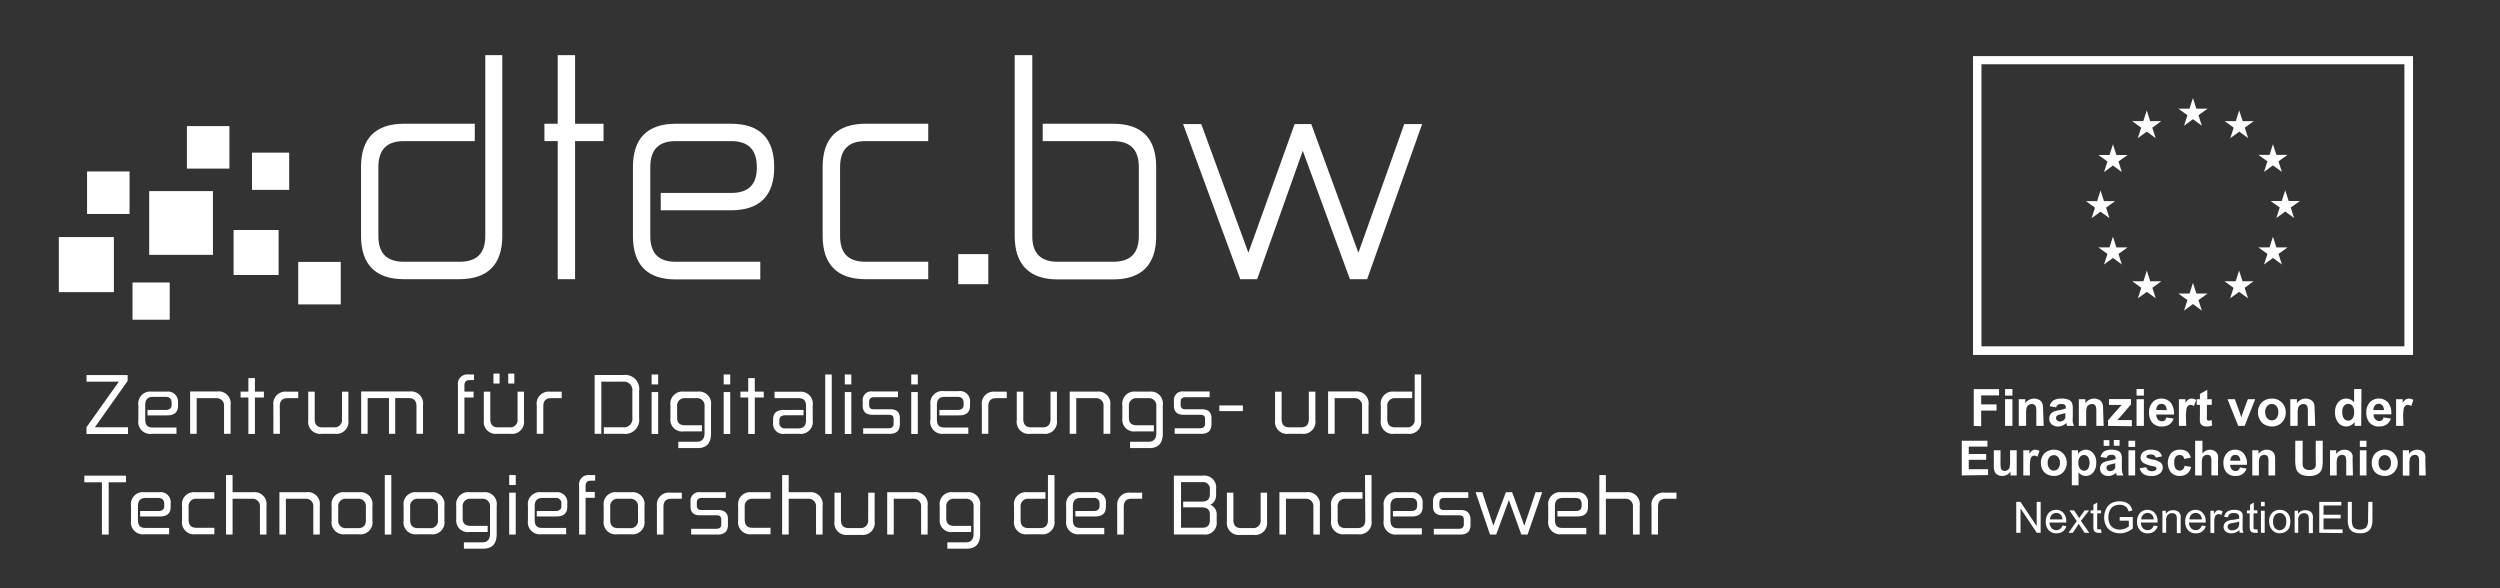 <svg id="Ebene_1" data-name="Ebene 1" xmlns="http://www.w3.org/2000/svg" width="340" height="80" viewBox="0 0 340 80"><rect x="0" y="0" width="340" height="80" fill="#333333" stroke="none"/><defs><style>.cls-1{fill:#fff;}</style></defs><title>dtec.bw_EU-Foederhinweis_RGB-negativ-Outline_vertikal</title><path class="cls-1" d="M85.84,66.94H83.92A1.63,1.63,0,0,0,82.1,68.8v2a1.63,1.63,0,0,0,1.82,1.86h1.92a1.63,1.63,0,0,0,1.81-1.86v-2A1.63,1.63,0,0,0,85.84,66.94Zm.93,2v1.78a1,1,0,0,1-1.08,1.11H84.07c-.73,0-1.08-.36-1.08-1.11V68.93a1,1,0,0,1,1.08-1.1h1.62A1,1,0,0,1,86.77,68.93Z"/><path class="cls-1" d="M124.34,66.94h-3.68V72.7h.89V67.83h2.64a1,1,0,0,1,1.08,1.1V72.7h.89V68.8A1.63,1.63,0,0,0,124.34,66.94Z"/><path class="cls-1" d="M78.76,66.08V72.7h.88v-5h1.25v-.8H79.64V66.1c0-.49.23-.73.71-.73h.59v-.76h-.75A1.28,1.28,0,0,0,78.76,66.08Z"/><polygon class="cls-1" points="11.47 65.59 13.86 65.59 13.86 72.7 14.78 72.7 14.78 65.59 17.13 65.59 17.13 64.69 11.47 64.69 11.47 65.59"/><path class="cls-1" d="M89.34,68.81V72.7h.89V68.94c0-.75.35-1.11,1.07-1.11h1.43V67H91.15A1.63,1.63,0,0,0,89.34,68.81Z"/><path class="cls-1" d="M75.61,66.94h-2a1.63,1.63,0,0,0-1.81,1.86v2a1.63,1.63,0,0,0,1.81,1.86H77v-.86H73.72c-.7,0-1-.35-1-1.08V68.82c0-.74.35-1.1,1.07-1.1h1.72a.73.73,0,0,1,.84.82v.26c0,.47-.27.7-.83.7H73v.74h2.67c1,0,1.48-.44,1.48-1.3v-.45A1.38,1.38,0,0,0,75.61,66.94Z"/><path class="cls-1" d="M100.39,68.8v2a1.64,1.64,0,0,0,1.82,1.86h2.58v-.88h-2.43c-.73,0-1.08-.36-1.08-1.11V68.93a1,1,0,0,1,1.08-1.1h2.43v-.89h-2.58A1.64,1.64,0,0,0,100.39,68.8Z"/><path class="cls-1" d="M110.05,66.94h-2.79V64.61h-.89V72.7h.89V67.83h2.64a1,1,0,0,1,1.08,1.1V72.7h.89V68.8A1.63,1.63,0,0,0,110.05,66.94Z"/><path class="cls-1" d="M97.67,69.36H95.4q-.63,0-.63-.57v-.44c0-.43.22-.63.68-.63h3.26v-.78H95.26a1.17,1.17,0,0,0-1.35,1.3v.64q0,1.2,1.29,1.2h2.28c.41,0,.61.19.61.58v.64c0,.42-.23.62-.72.62H94v.78h3.62c.91,0,1.38-.44,1.38-1.31v-.82C99,69.77,98.53,69.36,97.67,69.36Z"/><path class="cls-1" d="M24.76,68.8v2a1.63,1.63,0,0,0,1.82,1.86h2.57v-.88H26.73c-.73,0-1.08-.36-1.08-1.11V68.93a1,1,0,0,1,1.08-1.1h2.42v-.89H26.58A1.63,1.63,0,0,0,24.76,68.8Z"/><path class="cls-1" d="M48.83,66.94H46.91A1.63,1.63,0,0,0,45.1,68.8v2a1.63,1.63,0,0,0,1.81,1.86h1.92a1.63,1.63,0,0,0,1.82-1.86v-2A1.63,1.63,0,0,0,48.83,66.94Zm.93,2v1.78c0,.75-.35,1.11-1.08,1.11H47.06A1,1,0,0,1,46,70.71V68.93a1,1,0,0,1,1.08-1.1h1.62A1,1,0,0,1,49.76,68.93Z"/><path class="cls-1" d="M34.42,66.94H31.63V64.61h-.89V72.7h.89V67.83h2.64a1,1,0,0,1,1.08,1.1V72.7h.89V68.8A1.63,1.63,0,0,0,34.42,66.94Z"/><rect class="cls-1" x="69.25" y="64.61" width="0.89" height="1.35"/><rect class="cls-1" x="52.33" y="64.61" width="0.89" height="8.09"/><path class="cls-1" d="M41.64,66.94H38V72.7h.88V67.83h2.65a1,1,0,0,1,1.08,1.1V72.7h.88V68.8A1.63,1.63,0,0,0,41.64,66.94Z"/><path class="cls-1" d="M21.64,66.94h-2a1.63,1.63,0,0,0-1.82,1.86v2a1.63,1.63,0,0,0,1.82,1.86H23v-.86H19.76c-.7,0-1-.35-1-1.08V68.82c0-.74.35-1.1,1.07-1.1H21.5c.57,0,.84.27.84.82v.26c0,.47-.27.7-.83.7H19.06v.74h2.67c1,0,1.48-.44,1.48-1.3v-.45A1.38,1.38,0,0,0,21.64,66.94Z"/><rect class="cls-1" x="69.25" y="67" width="0.89" height="5.7"/><path class="cls-1" d="M65.73,66.94H63.87a1.63,1.63,0,0,0-1.82,1.86v1.8a1.58,1.58,0,0,0,1.82,1.75h2.45v-.83H64c-.73,0-1.08-.34-1.08-1V68.93A1,1,0,0,1,64,67.83h1.56a1,1,0,0,1,1.08,1.1v3.64c0,.8-.35,1.19-1.08,1.19H63.09v.86h2.64c1.21,0,1.82-.66,1.82-2V68.8A1.63,1.63,0,0,0,65.73,66.94Z"/><path class="cls-1" d="M58.63,66.94H56.71a1.63,1.63,0,0,0-1.82,1.86v2a1.63,1.63,0,0,0,1.82,1.86h1.92a1.63,1.63,0,0,0,1.81-1.86v-2A1.63,1.63,0,0,0,58.63,66.94Zm.93,2v1.78a1,1,0,0,1-1.08,1.11H56.86c-.73,0-1.08-.36-1.08-1.11V68.93a1,1,0,0,1,1.08-1.1h1.62A1,1,0,0,1,59.56,68.93Z"/><path class="cls-1" d="M118.07,70.71A1,1,0,0,1,117,71.82h-1.55c-.73,0-1.08-.36-1.08-1.11V67h-.88v3.89a1.63,1.63,0,0,0,1.81,1.86h1.84a1.63,1.63,0,0,0,1.81-1.86V67h-.87Z"/><path class="cls-1" d="M151.94,68.81V72.7h.89V68.94c0-.75.35-1.11,1.07-1.11h1.43V67h-1.58A1.63,1.63,0,0,0,151.94,68.81Z"/><path class="cls-1" d="M177.67,66.94H174V72.7h.89V67.83h2.64a1,1,0,0,1,1.09,1.1V72.7h.88V68.8A1.63,1.63,0,0,0,177.67,66.94Z"/><path class="cls-1" d="M171.45,70.71a1,1,0,0,1-1.08,1.11h-1.56c-.72,0-1.07-.36-1.07-1.11V67h-.88v3.89a1.63,1.63,0,0,0,1.81,1.86h1.84a1.63,1.63,0,0,0,1.81-1.86V67h-.87Z"/><path class="cls-1" d="M192,66.94h-2a1.64,1.64,0,0,0-1.82,1.86v2A1.64,1.64,0,0,0,190,72.7h3.37v-.86h-3.27c-.7,0-1-.35-1-1.08V68.82c0-.74.35-1.1,1.07-1.1h1.71c.57,0,.85.27.85.82v.26c0,.47-.28.7-.84.7h-2.45v.74H192c1,0,1.48-.44,1.48-1.3v-.45A1.38,1.38,0,0,0,192,66.94Z"/><path class="cls-1" d="M164.61,68.65a1.36,1.36,0,0,0,.56-.5,1.62,1.62,0,0,0,.22-.88v-.74a1.62,1.62,0,0,0-1.82-1.84h-3.92v8h4a1.59,1.59,0,0,0,1.82-1.76v-.86A1.4,1.4,0,0,0,164.61,68.65Zm-1.2-.43h-2.5V69h2.5c.76,0,1.13.31,1.13.93v.84c0,.66-.35,1-1,1h-2.92v-6.2h2.87a.93.93,0,0,1,1.05,1.07v.7C164.49,67.94,164.14,68.22,163.41,68.22Z"/><path class="cls-1" d="M185.68,70.71c0,.75-.35,1.11-1.08,1.11H183c-.73,0-1.08-.36-1.08-1.11V68.93a1,1,0,0,1,1.08-1.1h2.3v-.89h-2.46a1.63,1.63,0,0,0-1.81,1.86v2a1.63,1.63,0,0,0,1.81,1.86h1.87a1.63,1.63,0,0,0,1.82-1.86V64.61h-.89Z"/><path class="cls-1" d="M198.66,69.36h-2.28c-.42,0-.62-.19-.62-.57v-.44c0-.43.22-.63.68-.63h3.25v-.78h-3.45a1.18,1.18,0,0,0-1.35,1.3v.64c0,.8.44,1.2,1.3,1.2h2.27c.42,0,.62.19.62.58v.64c0,.42-.24.62-.72.62H195v.78h3.61c.92,0,1.38-.44,1.38-1.31v-.82C199.94,69.77,199.51,69.36,198.66,69.36Z"/><path class="cls-1" d="M221.19,66.94H218.4V64.61h-.89V72.7h.89V67.83H221a1,1,0,0,1,1.08,1.1V72.7H223V68.8A1.63,1.63,0,0,0,221.19,66.94Z"/><path class="cls-1" d="M226.42,67a1.63,1.63,0,0,0-1.81,1.86V72.7h.88V68.94c0-.75.35-1.11,1.07-1.11H228V67Z"/><polygon class="cls-1" points="207.31 71.5 205.66 66.97 205.65 66.94 204.8 66.94 203.09 71.49 201.59 66.94 200.68 66.94 202.63 72.67 202.64 72.7 203.48 72.7 205.21 68.01 206.89 72.67 206.91 72.7 207.75 72.7 209.72 67 209.74 66.94 208.84 66.94 207.31 71.5"/><path class="cls-1" d="M214.37,66.94h-2a1.63,1.63,0,0,0-1.81,1.86v2a1.63,1.63,0,0,0,1.81,1.86h3.37v-.86h-3.27c-.7,0-1-.35-1-1.08V68.82c0-.74.35-1.1,1.07-1.1h1.72c.57,0,.84.27.84.82v.26c0,.47-.27.7-.83.7h-2.46v.74h2.68c1,0,1.48-.44,1.48-1.3v-.45A1.38,1.38,0,0,0,214.37,66.94Z"/><path class="cls-1" d="M148.8,66.94h-2A1.63,1.63,0,0,0,145,68.8v2a1.63,1.63,0,0,0,1.81,1.86h3.37v-.86h-3.27c-.7,0-1-.35-1-1.08V68.82c0-.74.35-1.1,1.07-1.1h1.72a.73.73,0,0,1,.84.82v.26c0,.47-.27.7-.83.7h-2.46v.74h2.67c1,0,1.48-.44,1.48-1.3v-.45A1.38,1.38,0,0,0,148.8,66.94Z"/><path class="cls-1" d="M131.48,66.94h-1.86a1.63,1.63,0,0,0-1.82,1.86v1.8a1.58,1.58,0,0,0,1.82,1.75h2.45v-.83h-2.3c-.73,0-1.08-.34-1.08-1V68.93a1,1,0,0,1,1.08-1.1h1.56a1,1,0,0,1,1.08,1.1v3.64c0,.8-.35,1.19-1.08,1.19h-2.49v.86h2.64c1.21,0,1.82-.66,1.82-2V68.8A1.63,1.63,0,0,0,131.48,66.94Z"/><path class="cls-1" d="M142.52,70.71c0,.75-.35,1.11-1.08,1.11h-1.56c-.73,0-1.08-.36-1.08-1.11V68.93a1,1,0,0,1,1.08-1.1h2.3v-.89h-2.45a1.63,1.63,0,0,0-1.82,1.86v2a1.63,1.63,0,0,0,1.82,1.86h1.86a1.63,1.63,0,0,0,1.82-1.86V64.61h-.89Z"/><rect class="cls-1" x="69.12" y="50.81" width="0.83" height="1.35"/><rect class="cls-1" x="67.11" y="50.81" width="0.83" height="1.35"/><path class="cls-1" d="M63.16,54.06h1.25v-.8H63.16v-.84c0-.49.23-.73.71-.73h.59v-.76h-.75a1.28,1.28,0,0,0-1.43,1.47V59h.88Z"/><polygon class="cls-1" points="33.78 59.02 34.67 59.02 34.67 54.06 35.89 54.06 35.89 53.26 34.67 53.26 34.67 51.42 33.78 51.42 33.78 53.26 32.72 53.26 32.72 54.06 33.78 54.06 33.78 59.02"/><rect class="cls-1" x="112.23" y="50.93" width="0.89" height="8.09"/><polygon class="cls-1" points="17.35 51.82 17.36 51.81 17.36 51.01 11.77 51.01 11.77 51.91 16.16 51.91 11.76 58.1 11.76 58.11 11.76 59.02 17.41 59.02 17.41 58.11 12.9 58.11 17.35 51.82"/><path class="cls-1" d="M22.64,53.26h-2a1.63,1.63,0,0,0-1.82,1.86v2A1.63,1.63,0,0,0,20.66,59H24v-.86H20.75c-.69,0-1-.35-1-1.07v-2c0-.74.35-1.1,1.07-1.1H22.5c.57,0,.84.27.84.82v.26c0,.47-.27.7-.83.7H20.06v.74h2.67c1,0,1.48-.44,1.48-1.3v-.45A1.38,1.38,0,0,0,22.64,53.26Z"/><path class="cls-1" d="M73.89,55.26c0-.75.35-1.11,1.07-1.11h1.43v-.88H74.82A1.63,1.63,0,0,0,73,55.13V59h.89Z"/><rect class="cls-1" x="123.93" y="50.93" width="0.89" height="1.35"/><rect class="cls-1" x="123.93" y="53.32" width="0.89" height="5.7"/><path class="cls-1" d="M161,56.41h2.28c.41,0,.61.18.61.57v.64c0,.42-.24.62-.72.62h-3.41V59h3.61c.92,0,1.39-.44,1.39-1.31v-.82c0-.8-.44-1.21-1.29-1.21h-2.28c-.42,0-.62-.19-.62-.57v-.44c0-.43.22-.63.68-.63h3.26v-.78H161a1.18,1.18,0,0,0-1.35,1.3v.64C159.65,56,160.09,56.41,161,56.41Z"/><path class="cls-1" d="M118.64,56.41h2.27c.42,0,.62.18.62.57v.64c0,.42-.24.62-.72.62h-3.42V59H121c.92,0,1.38-.44,1.38-1.31v-.82c0-.8-.43-1.21-1.28-1.21h-2.28c-.42,0-.62-.19-.62-.57v-.44c0-.43.22-.63.68-.63h3.25v-.78h-3.45a1.17,1.17,0,0,0-1.35,1.3v.64C117.34,56,117.78,56.41,118.64,56.41Z"/><polygon class="cls-1" points="101.76 59.02 102.65 59.02 102.65 54.06 103.87 54.06 103.87 53.26 102.65 53.26 102.65 51.42 101.76 51.42 101.76 53.26 100.7 53.26 100.7 54.06 101.76 54.06 101.76 59.02"/><path class="cls-1" d="M93,58.67h2.46v-.83H93.17c-.73,0-1.08-.34-1.08-1V55.25a1,1,0,0,1,1.08-1.1h1.56a1,1,0,0,1,1.09,1.1v3.64c0,.8-.36,1.19-1.09,1.19H92.25v.86h2.64c1.2,0,1.81-.66,1.81-2V55.12a1.63,1.63,0,0,0-1.81-1.86H93a1.64,1.64,0,0,0-1.82,1.86v1.8A1.59,1.59,0,0,0,93,58.67Z"/><rect class="cls-1" x="88.62" y="50.93" width="0.89" height="1.35"/><path class="cls-1" d="M149.17,53.26h-3.69V59h.89V54.15H149a1,1,0,0,1,1.08,1.1V59H151v-3.9A1.63,1.63,0,0,0,149.17,53.26Z"/><rect class="cls-1" x="114.89" y="50.93" width="0.89" height="1.35"/><rect class="cls-1" x="114.89" y="53.32" width="0.89" height="5.7"/><path class="cls-1" d="M177.07,59a1.64,1.64,0,0,0,1.82-1.86V53.27H178V57c0,.75-.35,1.12-1.08,1.12h-1.55c-.72,0-1.07-.37-1.07-1.12V53.27h-.89v3.89A1.63,1.63,0,0,0,175.24,59Z"/><path class="cls-1" d="M142.87,57c0,.75-.35,1.12-1.08,1.12h-1.55c-.72,0-1.07-.37-1.07-1.12V53.27h-.89v3.89A1.63,1.63,0,0,0,140.1,59h1.83a1.63,1.63,0,0,0,1.81-1.86V53.27h-.87Z"/><rect class="cls-1" x="98.42" y="53.32" width="0.89" height="5.7"/><path class="cls-1" d="M181.51,54.15h2.64a1,1,0,0,1,1.09,1.1V59h.88v-3.9a1.63,1.63,0,0,0-1.81-1.86h-3.69V59h.89Z"/><rect class="cls-1" x="165.83" y="55.14" width="3.2" height="0.77"/><path class="cls-1" d="M86,53.23v3.56a1.15,1.15,0,0,1-1.3,1.32H82.12V59h2.67a1.91,1.91,0,0,0,2.13-2.17V53.18A1.91,1.91,0,0,0,84.79,51H80.87v8h.91V51.91H84.7A1.16,1.16,0,0,1,86,53.23Z"/><path class="cls-1" d="M131.69,59v-.86h-3.27c-.7,0-1-.35-1-1.07v-2c0-.74.35-1.1,1.07-1.1h1.72c.57,0,.84.27.84.82v.26c0,.47-.27.7-.83.7h-2.46v.74h2.68c1,0,1.48-.44,1.48-1.3v-.45a1.38,1.38,0,0,0-1.57-1.55h-2a1.63,1.63,0,0,0-1.81,1.86v2A1.63,1.63,0,0,0,128.32,59Z"/><rect class="cls-1" x="88.62" y="53.32" width="0.89" height="5.7"/><path class="cls-1" d="M156.33,53.26h-1.87a1.64,1.64,0,0,0-1.82,1.86v1.8a1.59,1.59,0,0,0,1.82,1.75h2.46v-.83h-2.31c-.73,0-1.08-.34-1.08-1V55.25a1,1,0,0,1,1.08-1.1h1.56a1,1,0,0,1,1.09,1.1v3.64c0,.8-.36,1.19-1.09,1.19h-2.48v.86h2.64c1.2,0,1.81-.66,1.81-2V55.12A1.63,1.63,0,0,0,156.33,53.26Z"/><path class="cls-1" d="M70.39,57a1,1,0,0,1-1.09,1.12H67.75c-.72,0-1.07-.37-1.07-1.12V53.27H65.8v3.89A1.63,1.63,0,0,0,67.61,59h1.84a1.63,1.63,0,0,0,1.81-1.86V53.27h-.87Z"/><path class="cls-1" d="M38.05,55.26c0-.75.35-1.11,1.07-1.11h1.44v-.88H39a1.64,1.64,0,0,0-1.82,1.86V59h.89Z"/><path class="cls-1" d="M108.72,59a1.63,1.63,0,0,0,1.81-1.86v-2a1.63,1.63,0,0,0-1.81-1.86h-3.38v.87h3.28c.69,0,1,.35,1,1.07v1.94c0,.74-.35,1.1-1.06,1.1h-1.73a.73.73,0,0,1-.84-.82v-.26c0-.47.27-.7.83-.7h2.46v-.73h-2.66c-1,0-1.48.43-1.48,1.3v.45A1.37,1.37,0,0,0,106.72,59Z"/><path class="cls-1" d="M56.64,55.25V59h.89v-3.9a1.63,1.63,0,0,0-1.8-1.86H49.12V59H50V54.14h2.9V59h.85V54.14h1.83C56.29,54.14,56.64,54.5,56.64,55.25Z"/><path class="cls-1" d="M31.36,59v-3.9a1.63,1.63,0,0,0-1.82-1.86H25.86V59h.89V54.15h2.64a1,1,0,0,1,1.08,1.1V59Z"/><path class="cls-1" d="M133.53,55.13V59h.88V55.26c0-.75.35-1.11,1.07-1.11h1.44v-.88h-1.58A1.63,1.63,0,0,0,133.53,55.13Z"/><rect class="cls-1" x="98.42" y="50.93" width="0.89" height="1.35"/><path class="cls-1" d="M189.6,59h1.87a1.63,1.63,0,0,0,1.81-1.86V50.93h-.88V57a1,1,0,0,1-1.09,1.12h-1.56c-.72,0-1.08-.37-1.08-1.12V55.25a1,1,0,0,1,1.08-1.1h2.31v-.89H189.6a1.63,1.63,0,0,0-1.81,1.86v2A1.63,1.63,0,0,0,189.6,59Z"/><path class="cls-1" d="M47.38,57.16V53.27h-.87V57a1,1,0,0,1-1.09,1.12H43.87c-.72,0-1.07-.37-1.07-1.12V53.27h-.88v3.89A1.63,1.63,0,0,0,43.73,59h1.84A1.63,1.63,0,0,0,47.38,57.16Z"/><rect class="cls-1" x="8" y="32.24" width="7.49" height="7.49"/><rect class="cls-1" x="20.29" y="25.99" width="8.67" height="8.67"/><rect class="cls-1" x="11.84" y="23.32" width="5.78" height="5.78"/><rect class="cls-1" x="18.02" y="38.42" width="5.06" height="5.06"/><rect class="cls-1" x="31.77" y="31.28" width="6.12" height="6.12"/><rect class="cls-1" x="25.42" y="17.15" width="5.78" height="5.78"/><rect class="cls-1" x="40.56" y="35.62" width="5.78" height="5.78"/><rect class="cls-1" x="34.27" y="20.76" width="5.06" height="5.06"/><path class="cls-1" d="M151.37,16.83h-9.56v2.36h9.56c2.36,0,3.51,1.16,3.51,3.54V32.1c0,2.36-1.15,3.5-3.51,3.5h-7.51c-2.33,0-3.47-1.14-3.47-3.5V7.5H138V32.1C138,36,140,38,143.86,38h7.51c3.9,0,5.87-2,5.87-5.88V22.7C157.24,18.8,155.27,16.83,151.37,16.83Z"/><polygon class="cls-1" points="190.98 16.87 184.74 34.37 178.33 16.87 176.07 16.87 169.78 34.37 163.37 16.87 160.9 16.87 168.62 37.81 168.67 37.97 170.97 37.97 177.18 20.51 183.53 37.81 183.59 37.97 185.93 37.97 193.41 16.87 190.98 16.87"/><path class="cls-1" d="M66,32.1c0,2.36-1.15,3.5-3.5,3.5H54.93c-2.33,0-3.47-1.14-3.47-3.5V22.73c0-2.38,1.14-3.54,3.47-3.54h9.64V16.83H54.93c-3.87,0-5.83,2-5.83,5.87v9.39c0,3.9,2,5.88,5.83,5.88h7.52c3.89,0,5.86-2,5.86-5.87V7.5H66Z"/><polygon class="cls-1" points="78.21 7.5 75.85 7.5 75.85 16.83 74.04 16.83 74.04 19.19 75.85 19.19 75.85 37.97 78.21 37.97 78.21 19.19 82.08 19.19 82.08 16.83 78.21 16.83 78.21 7.5"/><path class="cls-1" d="M117.71,19.19h8.53V16.83h-8.53c-3.87,0-5.83,2-5.83,5.87v9.39c0,3.9,2,5.88,5.83,5.88h8.53V35.6h-8.53c-2.33,0-3.46-1.14-3.46-3.5V22.73C114.25,20.35,115.38,19.19,117.71,19.19Z"/><path class="cls-1" d="M99.42,16.83H91.9c-3.86,0-5.82,2-5.82,5.87v9.39C86.08,36,88,38,91.9,38h11.5V35.6H91.9c-2.33,0-3.46-1.14-3.46-3.5V22.73c0-2.38,1.13-3.54,3.46-3.54h7.52c2.36,0,3.51,1.16,3.51,3.54v.08c0,2.31-1.15,3.43-3.51,3.43H89.86V28.6h9.56c3.9,0,5.87-2,5.87-5.81v-.08C105.29,18.81,103.32,16.83,99.42,16.83Z"/><rect class="cls-1" x="130.32" y="34.56" width="4.09" height="4.09"/><path class="cls-1" d="M268.33,7.63V48.27h59.84V7.63ZM327,47.1H269.48V8.74H327Z"/><polygon class="cls-1" points="297.03 17.1 298.24 16.21 299.45 17.1 298.99 15.67 300.23 14.78 298.7 14.78 298.24 13.33 297.77 14.78 296.26 14.78 297.49 15.67 297.03 17.1"/><polygon class="cls-1" points="290.74 18.79 291.96 17.9 293.17 18.79 292.71 17.36 293.94 16.47 292.42 16.47 291.96 15.02 291.49 16.47 289.97 16.47 291.2 17.36 290.74 18.79"/><polygon class="cls-1" points="287.36 19.63 286.89 21.08 285.38 21.08 286.61 21.96 286.15 23.4 287.36 22.51 288.57 23.4 288.11 21.96 289.35 21.08 287.83 21.08 287.36 19.63"/><polygon class="cls-1" points="285.67 28.79 286.89 29.67 286.43 28.24 287.66 27.35 286.14 27.35 285.67 25.9 285.21 27.36 283.69 27.35 284.92 28.24 284.46 29.67 285.67 28.79"/><polygon class="cls-1" points="287.83 33.65 287.36 32.19 286.89 33.65 285.38 33.65 286.61 34.53 286.15 35.97 287.36 35.08 288.57 35.97 288.11 34.53 289.35 33.65 287.83 33.65"/><polygon class="cls-1" points="292.43 38.25 291.97 36.8 291.5 38.25 289.98 38.25 291.21 39.14 290.75 40.57 291.97 39.69 293.18 40.57 292.72 39.14 293.95 38.25 292.43 38.25"/><polygon class="cls-1" points="298.71 39.92 298.24 38.47 297.78 39.92 296.26 39.92 297.49 40.81 297.03 42.24 298.24 41.35 299.45 42.24 298.99 40.81 300.23 39.92 298.71 39.92"/><polygon class="cls-1" points="304.98 38.25 304.52 36.8 304.05 38.25 302.53 38.25 303.76 39.14 303.3 40.57 304.52 39.69 305.73 40.57 305.27 39.14 306.5 38.25 304.98 38.25"/><polygon class="cls-1" points="309.59 33.65 309.12 32.19 308.66 33.65 307.14 33.65 308.37 34.53 307.91 35.97 309.12 35.08 310.34 35.97 309.87 34.53 311.11 33.65 309.59 33.65"/><polygon class="cls-1" points="312.78 27.34 311.26 27.34 310.79 25.88 310.32 27.34 308.81 27.34 310.04 28.22 309.58 29.65 310.79 28.77 312 29.65 311.54 28.22 312.78 27.34"/><polygon class="cls-1" points="307.91 23.38 309.12 22.49 310.34 23.38 309.87 21.94 311.11 21.06 309.59 21.06 309.12 19.61 308.66 21.06 307.14 21.06 308.37 21.94 307.91 23.38"/><polygon class="cls-1" points="304.53 15.02 304.07 16.47 302.55 16.47 303.78 17.36 303.32 18.79 304.54 17.9 305.75 18.79 305.29 17.36 306.52 16.47 305 16.47 304.53 15.02"/><path class="cls-1" d="M274.21,72.46V68.25h.57l2.21,3.3v-3.3h.54v4.21H277l-2.21-3.31v3.31Z"/><path class="cls-1" d="M280.49,71.48l.53.06a1.28,1.28,0,0,1-.47.73,1.43,1.43,0,0,1-.87.26,1.37,1.37,0,0,1-1.06-.42,1.6,1.6,0,0,1-.39-1.15,1.73,1.73,0,0,1,.39-1.2,1.36,1.36,0,0,1,1-.42,1.3,1.3,0,0,1,1,.42,1.62,1.62,0,0,1,.39,1.17.72.72,0,0,1,0,.13h-2.27a1.15,1.15,0,0,0,.28.77.85.85,0,0,0,.64.27.81.81,0,0,0,.49-.15A1.06,1.06,0,0,0,280.49,71.48Zm-1.7-.84h1.7a1.07,1.07,0,0,0-.19-.58.8.8,0,0,0-.64-.3.81.81,0,0,0-.6.24A1,1,0,0,0,278.79,70.64Z"/><path class="cls-1" d="M281.32,72.46l1.12-1.59-1-1.46h.64l.47.71.21.34.24-.33.51-.72h.62L283,70.84l1.14,1.62h-.64l-.62-.95-.17-.26-.8,1.21Z"/><path class="cls-1" d="M285.74,72l.07.46a1.89,1.89,0,0,1-.39,0,.83.83,0,0,1-.43-.09.46.46,0,0,1-.22-.24,1.58,1.58,0,0,1-.07-.61V69.81h-.38v-.4h.38v-.76l.52-.31v1.07h.52v.4h-.52v1.78a.85.85,0,0,0,0,.29.19.19,0,0,0,.08.1.44.44,0,0,0,.18,0Z"/><path class="cls-1" d="M288.28,70.81v-.5h1.78v1.56a2.93,2.93,0,0,1-.85.49,2.47,2.47,0,0,1-.89.17,2.39,2.39,0,0,1-1.13-.27,1.69,1.69,0,0,1-.76-.76,2.35,2.35,0,0,1-.26-1.13,2.45,2.45,0,0,1,.26-1.14,1.73,1.73,0,0,1,.73-.8,2.4,2.4,0,0,1,1.12-.25,2.35,2.35,0,0,1,.82.14,1.34,1.34,0,0,1,.58.42,1.72,1.72,0,0,1,.32.68l-.5.14a1.79,1.79,0,0,0-.24-.5,1,1,0,0,0-.4-.3,1.58,1.58,0,0,0-.58-.11,1.62,1.62,0,0,0-.66.12,1.27,1.27,0,0,0-.45.3,1.88,1.88,0,0,0-.27.42,2.34,2.34,0,0,0-.16.85,2,2,0,0,0,.2.94,1.22,1.22,0,0,0,.56.56,1.67,1.67,0,0,0,.79.19,1.9,1.9,0,0,0,.7-.14,2,2,0,0,0,.53-.3v-.78Z"/><path class="cls-1" d="M292.9,71.48l.54.06a1.33,1.33,0,0,1-.47.73,1.43,1.43,0,0,1-.87.26,1.37,1.37,0,0,1-1.06-.42,1.61,1.61,0,0,1-.4-1.15,1.74,1.74,0,0,1,.4-1.2,1.36,1.36,0,0,1,1-.42,1.3,1.3,0,0,1,1,.42,1.62,1.62,0,0,1,.39,1.17s0,.07,0,.13h-2.27a1.15,1.15,0,0,0,.28.77.85.85,0,0,0,.64.27.81.81,0,0,0,.49-.15A1,1,0,0,0,292.9,71.48Zm-1.69-.84h1.7a1,1,0,0,0-.2-.58.77.77,0,0,0-.64-.3.81.81,0,0,0-.59.24A.88.88,0,0,0,291.21,70.64Z"/><path class="cls-1" d="M294.09,72.46v-3h.46v.43a1.11,1.11,0,0,1,1-.5,1.19,1.19,0,0,1,.51.1.79.79,0,0,1,.35.26,1,1,0,0,1,.16.38,2.83,2.83,0,0,1,0,.5v1.88h-.52V70.6a1.37,1.37,0,0,0-.06-.47.48.48,0,0,0-.22-.25.69.69,0,0,0-.36-.09.84.84,0,0,0-.57.21,1,1,0,0,0-.24.79v1.67Z"/><path class="cls-1" d="M299.45,71.48l.53.06a1.28,1.28,0,0,1-.47.73,1.43,1.43,0,0,1-.87.26,1.37,1.37,0,0,1-1.06-.42,1.6,1.6,0,0,1-.39-1.15,1.73,1.73,0,0,1,.39-1.2,1.36,1.36,0,0,1,1-.42,1.3,1.3,0,0,1,1,.42,1.62,1.62,0,0,1,.39,1.17.72.72,0,0,1,0,.13h-2.27a1.15,1.15,0,0,0,.28.77.85.85,0,0,0,.64.27.81.81,0,0,0,.49-.15A1.06,1.06,0,0,0,299.45,71.48Zm-1.7-.84h1.7a1.07,1.07,0,0,0-.19-.58.8.8,0,0,0-.64-.3.81.81,0,0,0-.6.24A1,1,0,0,0,297.75,70.64Z"/><path class="cls-1" d="M300.62,72.46v-3h.47v.46a1.27,1.27,0,0,1,.33-.43.56.56,0,0,1,.33-.1,1,1,0,0,1,.53.17l-.18.47a.76.76,0,0,0-.38-.11.48.48,0,0,0-.3.11.47.47,0,0,0-.19.28,1.89,1.89,0,0,0-.09.6v1.6Z"/><path class="cls-1" d="M304.58,72.08a2.05,2.05,0,0,1-.56.35,1.7,1.7,0,0,1-.57.1,1.13,1.13,0,0,1-.77-.25.8.8,0,0,1-.27-.63,1,1,0,0,1,.1-.41.84.84,0,0,1,.27-.29,1.14,1.14,0,0,1,.37-.17,2.63,2.63,0,0,1,.46-.08,4.46,4.46,0,0,0,.92-.18.85.85,0,0,0,0-.13.58.58,0,0,0-.15-.45.9.9,0,0,0-.59-.17,1,1,0,0,0-.54.12.81.81,0,0,0-.25.46l-.51-.07a1.29,1.29,0,0,1,.23-.53,1,1,0,0,1,.45-.3,1.87,1.87,0,0,1,.7-.11,1.83,1.83,0,0,1,.63.09.9.9,0,0,1,.36.23A.76.76,0,0,1,305,70a2.57,2.57,0,0,1,0,.48v.69a8,8,0,0,0,0,.91,1.26,1.26,0,0,0,.13.37h-.54A1.12,1.12,0,0,1,304.58,72.08Zm-.05-1.15a3.94,3.94,0,0,1-.84.19,1.82,1.82,0,0,0-.45.11.42.42,0,0,0-.21.16.55.55,0,0,0-.07.25.44.44,0,0,0,.16.34.63.63,0,0,0,.46.14,1,1,0,0,0,.53-.13.84.84,0,0,0,.34-.36,1.15,1.15,0,0,0,.08-.51Z"/><path class="cls-1" d="M307,72l.07.46a1.89,1.89,0,0,1-.39,0,.9.9,0,0,1-.44-.09.49.49,0,0,1-.21-.24,1.58,1.58,0,0,1-.07-.61V69.81h-.38v-.4H306v-.76l.52-.31v1.07H307v.4h-.52v1.78a1.48,1.48,0,0,0,0,.29.28.28,0,0,0,.09.1.4.4,0,0,0,.18,0Z"/><path class="cls-1" d="M307.49,68.84v-.59H308v.59Zm0,3.62v-3H308v3Z"/><path class="cls-1" d="M308.61,70.93a1.54,1.54,0,0,1,.47-1.25,1.39,1.39,0,0,1,1-.34,1.37,1.37,0,0,1,1,.41,1.57,1.57,0,0,1,.4,1.14,2.18,2.18,0,0,1-.17.93,1.24,1.24,0,0,1-.52.52,1.53,1.53,0,0,1-.73.19,1.39,1.39,0,0,1-1-.41A1.67,1.67,0,0,1,308.61,70.93Zm.53,0a1.3,1.3,0,0,0,.25.88.86.86,0,0,0,1.29,0,1.33,1.33,0,0,0,.25-.89,1.21,1.21,0,0,0-.26-.86.79.79,0,0,0-.63-.29.81.81,0,0,0-.65.29A1.27,1.27,0,0,0,309.14,70.93Z"/><path class="cls-1" d="M312.07,72.46v-3h.46v.43a1.11,1.11,0,0,1,1-.5,1.19,1.19,0,0,1,.51.1.74.74,0,0,1,.35.26,1,1,0,0,1,.16.38,2.83,2.83,0,0,1,0,.5v1.88H314V70.6a1.37,1.37,0,0,0-.06-.47.51.51,0,0,0-.21-.25.74.74,0,0,0-.36-.09.82.82,0,0,0-.57.21,1,1,0,0,0-.24.79v1.67Z"/><path class="cls-1" d="M315.42,72.46V68.25h3v.49H316V70h2.33v.5H316V72h2.59v.5Z"/><path class="cls-1" d="M322.09,68.25h.56v2.43a2.79,2.79,0,0,1-.15,1,1.2,1.2,0,0,1-.51.61,1.91,1.91,0,0,1-1,.23,2.12,2.12,0,0,1-1-.2,1.15,1.15,0,0,1-.53-.6,2.69,2.69,0,0,1-.16-1V68.25h.55v2.43a2.34,2.34,0,0,0,.11.81.75.75,0,0,0,.35.4,1.45,1.45,0,0,0,1.48-.14,1.63,1.63,0,0,0,.26-1.07Z"/><path class="cls-1" d="M266.8,64.66V59.94h3.49v.8h-2.54v1h2.37v.79h-2.37v1.28h2.63v.8Z"/><path class="cls-1" d="M273.43,64.66v-.51a1.36,1.36,0,0,1-.49.43,1.43,1.43,0,0,1-.64.15,1.26,1.26,0,0,1-.62-.15.88.88,0,0,1-.39-.42,1.76,1.76,0,0,1-.13-.76V61.24h.91v1.57a3.79,3.79,0,0,0,.05.88.44.44,0,0,0,.18.26.59.59,0,0,0,.33.1.75.75,0,0,0,.42-.13.7.7,0,0,0,.25-.32,3.82,3.82,0,0,0,.07-.92V61.24h.9v3.42Z"/><path class="cls-1" d="M276.07,64.66h-.9V61.24H276v.49a1.61,1.61,0,0,1,.38-.46.77.77,0,0,1,.39-.11,1.11,1.11,0,0,1,.6.18l-.28.78a.77.77,0,0,0-.43-.15.52.52,0,0,0-.32.11.79.79,0,0,0-.2.38,5.23,5.23,0,0,0-.08,1.14Z"/><path class="cls-1" d="M277.56,62.9a1.81,1.81,0,0,1,.22-.87,1.5,1.5,0,0,1,.63-.64,1.84,1.84,0,0,1,.91-.23,1.7,1.7,0,0,1,1.27.51,1.89,1.89,0,0,1,0,2.55,1.68,1.68,0,0,1-1.26.51,2,2,0,0,1-.89-.21,1.45,1.45,0,0,1-.65-.62A2.05,2.05,0,0,1,277.56,62.9Zm.93.05a1.14,1.14,0,0,0,.24.78.76.76,0,0,0,.59.27.75.75,0,0,0,.59-.27,1.15,1.15,0,0,0,.24-.79,1.13,1.13,0,0,0-.24-.77.75.75,0,0,0-.59-.27.76.76,0,0,0-.59.27A1.14,1.14,0,0,0,278.49,63Z"/><path class="cls-1" d="M281.76,61.24h.85v.5a1.16,1.16,0,0,1,.44-.41,1.2,1.2,0,0,1,.62-.17,1.31,1.31,0,0,1,1,.47,1.86,1.86,0,0,1,.42,1.3,2,2,0,0,1-.42,1.33,1.3,1.3,0,0,1-1,.47,1.12,1.12,0,0,1-.51-.11,1.69,1.69,0,0,1-.48-.38V66h-.91Zm.9,1.65a1.27,1.27,0,0,0,.23.85.7.7,0,0,0,.55.28.67.67,0,0,0,.53-.26,1.63,1.63,0,0,0,0-1.62.67.67,0,0,0-.53-.26.68.68,0,0,0-.55.25A1.13,1.13,0,0,0,282.66,62.89Z"/><path class="cls-1" d="M286.49,62.28l-.82-.14a1.31,1.31,0,0,1,.47-.74,1.75,1.75,0,0,1,1-.24,2.09,2.09,0,0,1,.9.15.86.86,0,0,1,.41.36,1.9,1.9,0,0,1,.12.81v1.05a3.49,3.49,0,0,0,.05.67,2.11,2.11,0,0,0,.16.46h-.89a1.39,1.39,0,0,1-.09-.27.36.36,0,0,1,0-.11,1.59,1.59,0,0,1-.5.34,1.3,1.3,0,0,1-.56.11,1.16,1.16,0,0,1-.83-.28,1,1,0,0,1-.31-.73,1,1,0,0,1,.14-.51.89.89,0,0,1,.39-.35,3.17,3.17,0,0,1,.72-.21,5.17,5.17,0,0,0,.88-.22v-.09a.47.47,0,0,0-.13-.37.75.75,0,0,0-.49-.11.65.65,0,0,0-.37.09A.6.6,0,0,0,286.49,62.28Zm-.39-1.64v-.78h.77v.78ZM287.7,63a5.13,5.13,0,0,1-.55.13,2.06,2.06,0,0,0-.5.16.4.4,0,0,0-.17.32.45.45,0,0,0,.14.33.49.49,0,0,0,.36.14.86.86,0,0,0,.47-.16.55.55,0,0,0,.21-.3,2,2,0,0,0,0-.44Zm-.22-2.38v-.78h.78v.78Z"/><path class="cls-1" d="M289.47,60.78v-.84h.91v.84Zm0,3.88V61.24h.91v3.42Z"/><path class="cls-1" d="M291,63.68l.9-.14a.65.65,0,0,0,.24.4.72.72,0,0,0,.49.14.86.86,0,0,0,.53-.13.29.29,0,0,0,.12-.24.22.22,0,0,0-.07-.17.74.74,0,0,0-.3-.12,4.81,4.81,0,0,1-1.38-.44.88.88,0,0,1-.41-.77,1,1,0,0,1,.35-.74,1.67,1.67,0,0,1,1.09-.31,1.91,1.91,0,0,1,1,.23,1.2,1.2,0,0,1,.47.68l-.85.16a.54.54,0,0,0-.21-.31.77.77,0,0,0-.44-.11,1.09,1.09,0,0,0-.51.1.22.22,0,0,0-.1.19.19.19,0,0,0,.09.16,3.25,3.25,0,0,0,.84.26,2.32,2.32,0,0,1,1,.4.83.83,0,0,1,.29.67,1.06,1.06,0,0,1-.4.81,1.76,1.76,0,0,1-1.16.33,1.89,1.89,0,0,1-1.1-.28A1.28,1.28,0,0,1,291,63.68Z"/><path class="cls-1" d="M297.94,62.25l-.89.16a.66.66,0,0,0-.2-.4.63.63,0,0,0-.41-.13.65.65,0,0,0-.54.23,1.14,1.14,0,0,0-.2.78,1.38,1.38,0,0,0,.2.86.7.7,0,0,0,.55.25.6.6,0,0,0,.42-.15.84.84,0,0,0,.23-.5l.89.15a1.56,1.56,0,0,1-.53.92,1.62,1.62,0,0,1-1,.31,1.56,1.56,0,0,1-1.2-.47,2.17,2.17,0,0,1,0-2.62,1.57,1.57,0,0,1,1.21-.48,1.62,1.62,0,0,1,1,.27A1.43,1.43,0,0,1,297.94,62.25Z"/><path class="cls-1" d="M299.53,59.94v1.74a1.34,1.34,0,0,1,1-.52,1.32,1.32,0,0,1,.57.12.94.94,0,0,1,.37.3,1,1,0,0,1,.18.39,3.89,3.89,0,0,1,0,.68v2h-.9V62.85a2.92,2.92,0,0,0-.05-.68.52.52,0,0,0-.18-.23.58.58,0,0,0-.33-.08.69.69,0,0,0-.4.11.59.59,0,0,0-.26.32,2.18,2.18,0,0,0-.08.66v1.71h-.91V59.94Z"/><path class="cls-1" d="M304.63,63.57l.9.15a1.48,1.48,0,0,1-.55.75,1.56,1.56,0,0,1-.94.26,1.54,1.54,0,0,1-1.32-.58,2,2,0,0,1-.33-1.18,1.85,1.85,0,0,1,.44-1.32,1.44,1.44,0,0,1,1.12-.49,1.49,1.49,0,0,1,1.2.51,2.2,2.2,0,0,1,.43,1.54h-2.27a.89.89,0,0,0,.22.62.68.68,0,0,0,.52.23.56.56,0,0,0,.36-.12A.67.67,0,0,0,304.63,63.57Zm.05-.91a.9.9,0,0,0-.2-.6.61.61,0,0,0-.47-.2.64.64,0,0,0-.49.21.85.85,0,0,0-.19.59Z"/><path class="cls-1" d="M309.42,64.66h-.91V62.91a2.75,2.75,0,0,0-.05-.71.48.48,0,0,0-.19-.25.54.54,0,0,0-.31-.09.8.8,0,0,0-.43.12.64.64,0,0,0-.25.35,2.74,2.74,0,0,0-.07.78v1.55h-.9V61.24h.84v.5a1.37,1.37,0,0,1,1.12-.58,1.42,1.42,0,0,1,.55.11.91.91,0,0,1,.37.28.89.89,0,0,1,.18.38,3,3,0,0,1,.05.6Z"/><path class="cls-1" d="M312.16,59.94h1V62.5a6.14,6.14,0,0,0,0,.78.77.77,0,0,0,.29.47,1.07,1.07,0,0,0,.63.17,1,1,0,0,0,.61-.16.66.66,0,0,0,.25-.41,5.09,5.09,0,0,0,0-.8V59.94h.95v2.48a6.77,6.77,0,0,1-.07,1.2,1.42,1.42,0,0,1-.29.59,1.39,1.39,0,0,1-.55.38,2.37,2.37,0,0,1-.91.15,2.64,2.64,0,0,1-1-.16,1.49,1.49,0,0,1-.56-.4,1.31,1.31,0,0,1-.26-.53,5.14,5.14,0,0,1-.1-1.19Z"/><path class="cls-1" d="M320,64.66h-.91V62.91a2.61,2.61,0,0,0-.06-.71.47.47,0,0,0-.18-.25.57.57,0,0,0-.32-.09.79.79,0,0,0-.42.12.64.64,0,0,0-.25.35,2.74,2.74,0,0,0-.07.78v1.55h-.91V61.24h.84v.5a1.38,1.38,0,0,1,1.13-.58,1.33,1.33,0,0,1,.54.11.94.94,0,0,1,.38.28,1.21,1.21,0,0,1,.18.38,3,3,0,0,1,0,.6Z"/><path class="cls-1" d="M320.94,60.78v-.84h.9v.84Zm0,3.88V61.24h.9v3.42Z"/><path class="cls-1" d="M322.56,62.9a1.93,1.93,0,0,1,.22-.87,1.5,1.5,0,0,1,.63-.64,1.86,1.86,0,0,1,.91-.23,1.69,1.69,0,0,1,1.27.51,1.73,1.73,0,0,1,.5,1.27,1.76,1.76,0,0,1-.5,1.28,1.71,1.71,0,0,1-1.26.51,2,2,0,0,1-.9-.21,1.5,1.5,0,0,1-.65-.62A2.17,2.17,0,0,1,322.56,62.9Zm.93.05a1.14,1.14,0,0,0,.24.78.79.79,0,0,0,1.19,0,1.15,1.15,0,0,0,.24-.79,1.13,1.13,0,0,0-.24-.77.79.79,0,0,0-1.19,0A1.14,1.14,0,0,0,323.49,63Z"/><path class="cls-1" d="M329.9,64.66H329V62.91a2.61,2.61,0,0,0-.06-.71.48.48,0,0,0-.19-.25.54.54,0,0,0-.31-.09A.8.8,0,0,0,328,62a.69.69,0,0,0-.25.35,2.74,2.74,0,0,0-.07.78v1.55h-.9V61.24h.84v.5a1.37,1.37,0,0,1,1.12-.58,1.42,1.42,0,0,1,.55.11.91.91,0,0,1,.37.28.89.89,0,0,1,.18.38,3,3,0,0,1,0,.6Z"/><path class="cls-1" d="M268.43,57.92v-5h3.44v.85h-2.43V55h2.09v.84h-2.09v2.13Z"/><path class="cls-1" d="M272.69,53.8v-.89h1v.89Zm0,4.12V54.29h1v3.63Z"/><path class="cls-1" d="M277.94,57.92h-1V56.07a2.91,2.91,0,0,0-.06-.76.57.57,0,0,0-.2-.27.64.64,0,0,0-.34-.09.76.76,0,0,0-.44.13.66.66,0,0,0-.28.36,3.16,3.16,0,0,0-.07.84v1.64h-1V54.29h.89v.54a1.47,1.47,0,0,1,1.2-.62,1.4,1.4,0,0,1,.58.12.94.94,0,0,1,.4.29,1,1,0,0,1,.18.4,2.7,2.7,0,0,1,.06.65Z"/><path class="cls-1" d="M279.63,55.4l-.87-.16a1.32,1.32,0,0,1,.5-.78,1.94,1.94,0,0,1,1.07-.25,2.34,2.34,0,0,1,1,.15,1,1,0,0,1,.44.39,2,2,0,0,1,.13.86v1.12a4,4,0,0,0,0,.7,2,2,0,0,0,.17.49h-.95l-.09-.28c0-.06,0-.1,0-.12a1.78,1.78,0,0,1-.53.36,1.46,1.46,0,0,1-.6.12,1.25,1.25,0,0,1-.88-.3,1,1,0,0,1-.32-.77,1.12,1.12,0,0,1,.14-.55,1,1,0,0,1,.42-.37,3.22,3.22,0,0,1,.76-.22,4.88,4.88,0,0,0,.93-.24v-.09a.51.51,0,0,0-.13-.4.83.83,0,0,0-.52-.11.68.68,0,0,0-.4.1A.63.63,0,0,0,279.63,55.4Zm1.28.78-.58.15a1.67,1.67,0,0,0-.52.16.39.39,0,0,0-.19.34.47.47,0,0,0,.15.35.52.52,0,0,0,.38.15.88.88,0,0,0,.5-.17.71.71,0,0,0,.23-.32,2.37,2.37,0,0,0,0-.47Z"/><path class="cls-1" d="M286.1,57.92h-1V56.07a2.91,2.91,0,0,0-.06-.76.51.51,0,0,0-.2-.27.58.58,0,0,0-.33-.09.77.77,0,0,0-.45.13.69.69,0,0,0-.27.36,3.16,3.16,0,0,0-.07.84v1.64h-1V54.29h.89v.54a1.44,1.44,0,0,1,1.19-.62,1.37,1.37,0,0,1,.58.12.89.89,0,0,1,.4.29,1.14,1.14,0,0,1,.19.4,3.48,3.48,0,0,1,.05.65Z"/><path class="cls-1" d="M286.69,57.92v-.75l1.36-1.56c.22-.25.39-.43.5-.54h-1.73v-.8h3V55l-1.38,1.6-.49.53.49,0h1.49v.84Z"/><path class="cls-1" d="M290.57,53.8v-.89h1v.89Zm0,4.12V54.29h1v3.63Z"/><path class="cls-1" d="M294.62,56.77l1,.16a1.62,1.62,0,0,1-.59.8,1.7,1.7,0,0,1-1,.27,1.6,1.6,0,0,1-1.4-.62,2.06,2.06,0,0,1-.36-1.25,2,2,0,0,1,.47-1.41,1.54,1.54,0,0,1,1.19-.51,1.6,1.6,0,0,1,1.28.54,2.37,2.37,0,0,1,.45,1.63h-2.41a1,1,0,0,0,.23.67.74.74,0,0,0,.56.24.62.62,0,0,0,.38-.13A.74.74,0,0,0,294.62,56.77Zm.05-1a.9.9,0,0,0-.21-.64.71.71,0,0,0-1,0,.9.9,0,0,0-.2.63Z"/><path class="cls-1" d="M297.33,57.92h-1V54.29h.89v.52a1.38,1.38,0,0,1,.41-.48.74.74,0,0,1,.42-.12,1.21,1.21,0,0,1,.63.18l-.3.84a.8.8,0,0,0-.45-.16.55.55,0,0,0-.34.11.79.79,0,0,0-.22.4,6,6,0,0,0-.08,1.22Z"/><path class="cls-1" d="M300.8,54.29v.77h-.66v1.46a4,4,0,0,0,0,.52.2.2,0,0,0,.08.12.31.31,0,0,0,.17.05,1.06,1.06,0,0,0,.38-.1l.08.75a1.79,1.79,0,0,1-.75.14,1.36,1.36,0,0,1-.47-.08.76.76,0,0,1-.31-.23.89.89,0,0,1-.13-.37,4.91,4.91,0,0,1,0-.68V55.06h-.44v-.77h.44v-.72l1-.56v1.28Z"/><path class="cls-1" d="M304.4,57.92l-1.46-3.63h1l.68,1.85.2.62c.05-.15.09-.26.1-.31s.07-.2.1-.31l.69-1.85h1l-1.44,3.63Z"/><path class="cls-1" d="M307.08,56.06a1.94,1.94,0,0,1,.23-.93,1.57,1.57,0,0,1,.67-.68,2,2,0,0,1,1-.24,1.8,1.8,0,0,1,1.35.54,1.83,1.83,0,0,1,.53,1.35,1.87,1.87,0,0,1-.53,1.36A1.81,1.81,0,0,1,309,58a2.1,2.1,0,0,1-.95-.22,1.57,1.57,0,0,1-.69-.66A2.18,2.18,0,0,1,307.08,56.06Zm1,0a1.14,1.14,0,0,0,.26.82.83.83,0,0,0,1.26,0,1.21,1.21,0,0,0,.25-.83,1.18,1.18,0,0,0-.25-.82.83.83,0,0,0-1.26,0A1.17,1.17,0,0,0,308.06,56.11Z"/><path class="cls-1" d="M314.87,57.92h-1V56.07a2.91,2.91,0,0,0-.06-.76.51.51,0,0,0-.2-.27.58.58,0,0,0-.33-.09.77.77,0,0,0-.45.13.69.69,0,0,0-.27.36,3,3,0,0,0-.08.84v1.64h-1V54.29h.9v.54a1.44,1.44,0,0,1,1.19-.62,1.37,1.37,0,0,1,.58.12.89.89,0,0,1,.4.29,1.14,1.14,0,0,1,.19.4,3.48,3.48,0,0,1,.05.65Z"/><path class="cls-1" d="M321.12,57.92h-.89v-.53a1.44,1.44,0,0,1-.53.46,1.34,1.34,0,0,1-.61.15,1.36,1.36,0,0,1-1.07-.5,2.06,2.06,0,0,1-.45-1.41,2,2,0,0,1,.44-1.4,1.4,1.4,0,0,1,1.09-.48,1.37,1.37,0,0,1,1.06.51V52.91h1ZM318.55,56a1.6,1.6,0,0,0,.17.84.73.73,0,0,0,1.21.09,1.33,1.33,0,0,0,.23-.84,1.35,1.35,0,0,0-.23-.9.74.74,0,0,0-1.14,0A1.19,1.19,0,0,0,318.55,56Z"/><path class="cls-1" d="M324.16,56.77l1,.16a1.61,1.61,0,0,1-.58.8,1.76,1.76,0,0,1-1,.27,1.6,1.6,0,0,1-1.4-.62,2.06,2.06,0,0,1-.36-1.25,2,2,0,0,1,.47-1.41,1.72,1.72,0,0,1,2.47,0,2.27,2.27,0,0,1,.45,1.63h-2.4a.94.94,0,0,0,.23.67.72.72,0,0,0,.55.24.6.6,0,0,0,.38-.13A.74.74,0,0,0,324.16,56.77Zm.06-1a1,1,0,0,0-.22-.64.65.65,0,0,0-.49-.21.66.66,0,0,0-.52.22.9.9,0,0,0-.21.63Z"/><path class="cls-1" d="M326.87,57.92h-1V54.29h.9v.52a1.38,1.38,0,0,1,.41-.48.73.73,0,0,1,.41-.12,1.21,1.21,0,0,1,.63.18l-.29.84a.82.82,0,0,0-.45-.16.58.58,0,0,0-.35.11.88.88,0,0,0-.22.4,6,6,0,0,0-.08,1.22Z"/></svg>